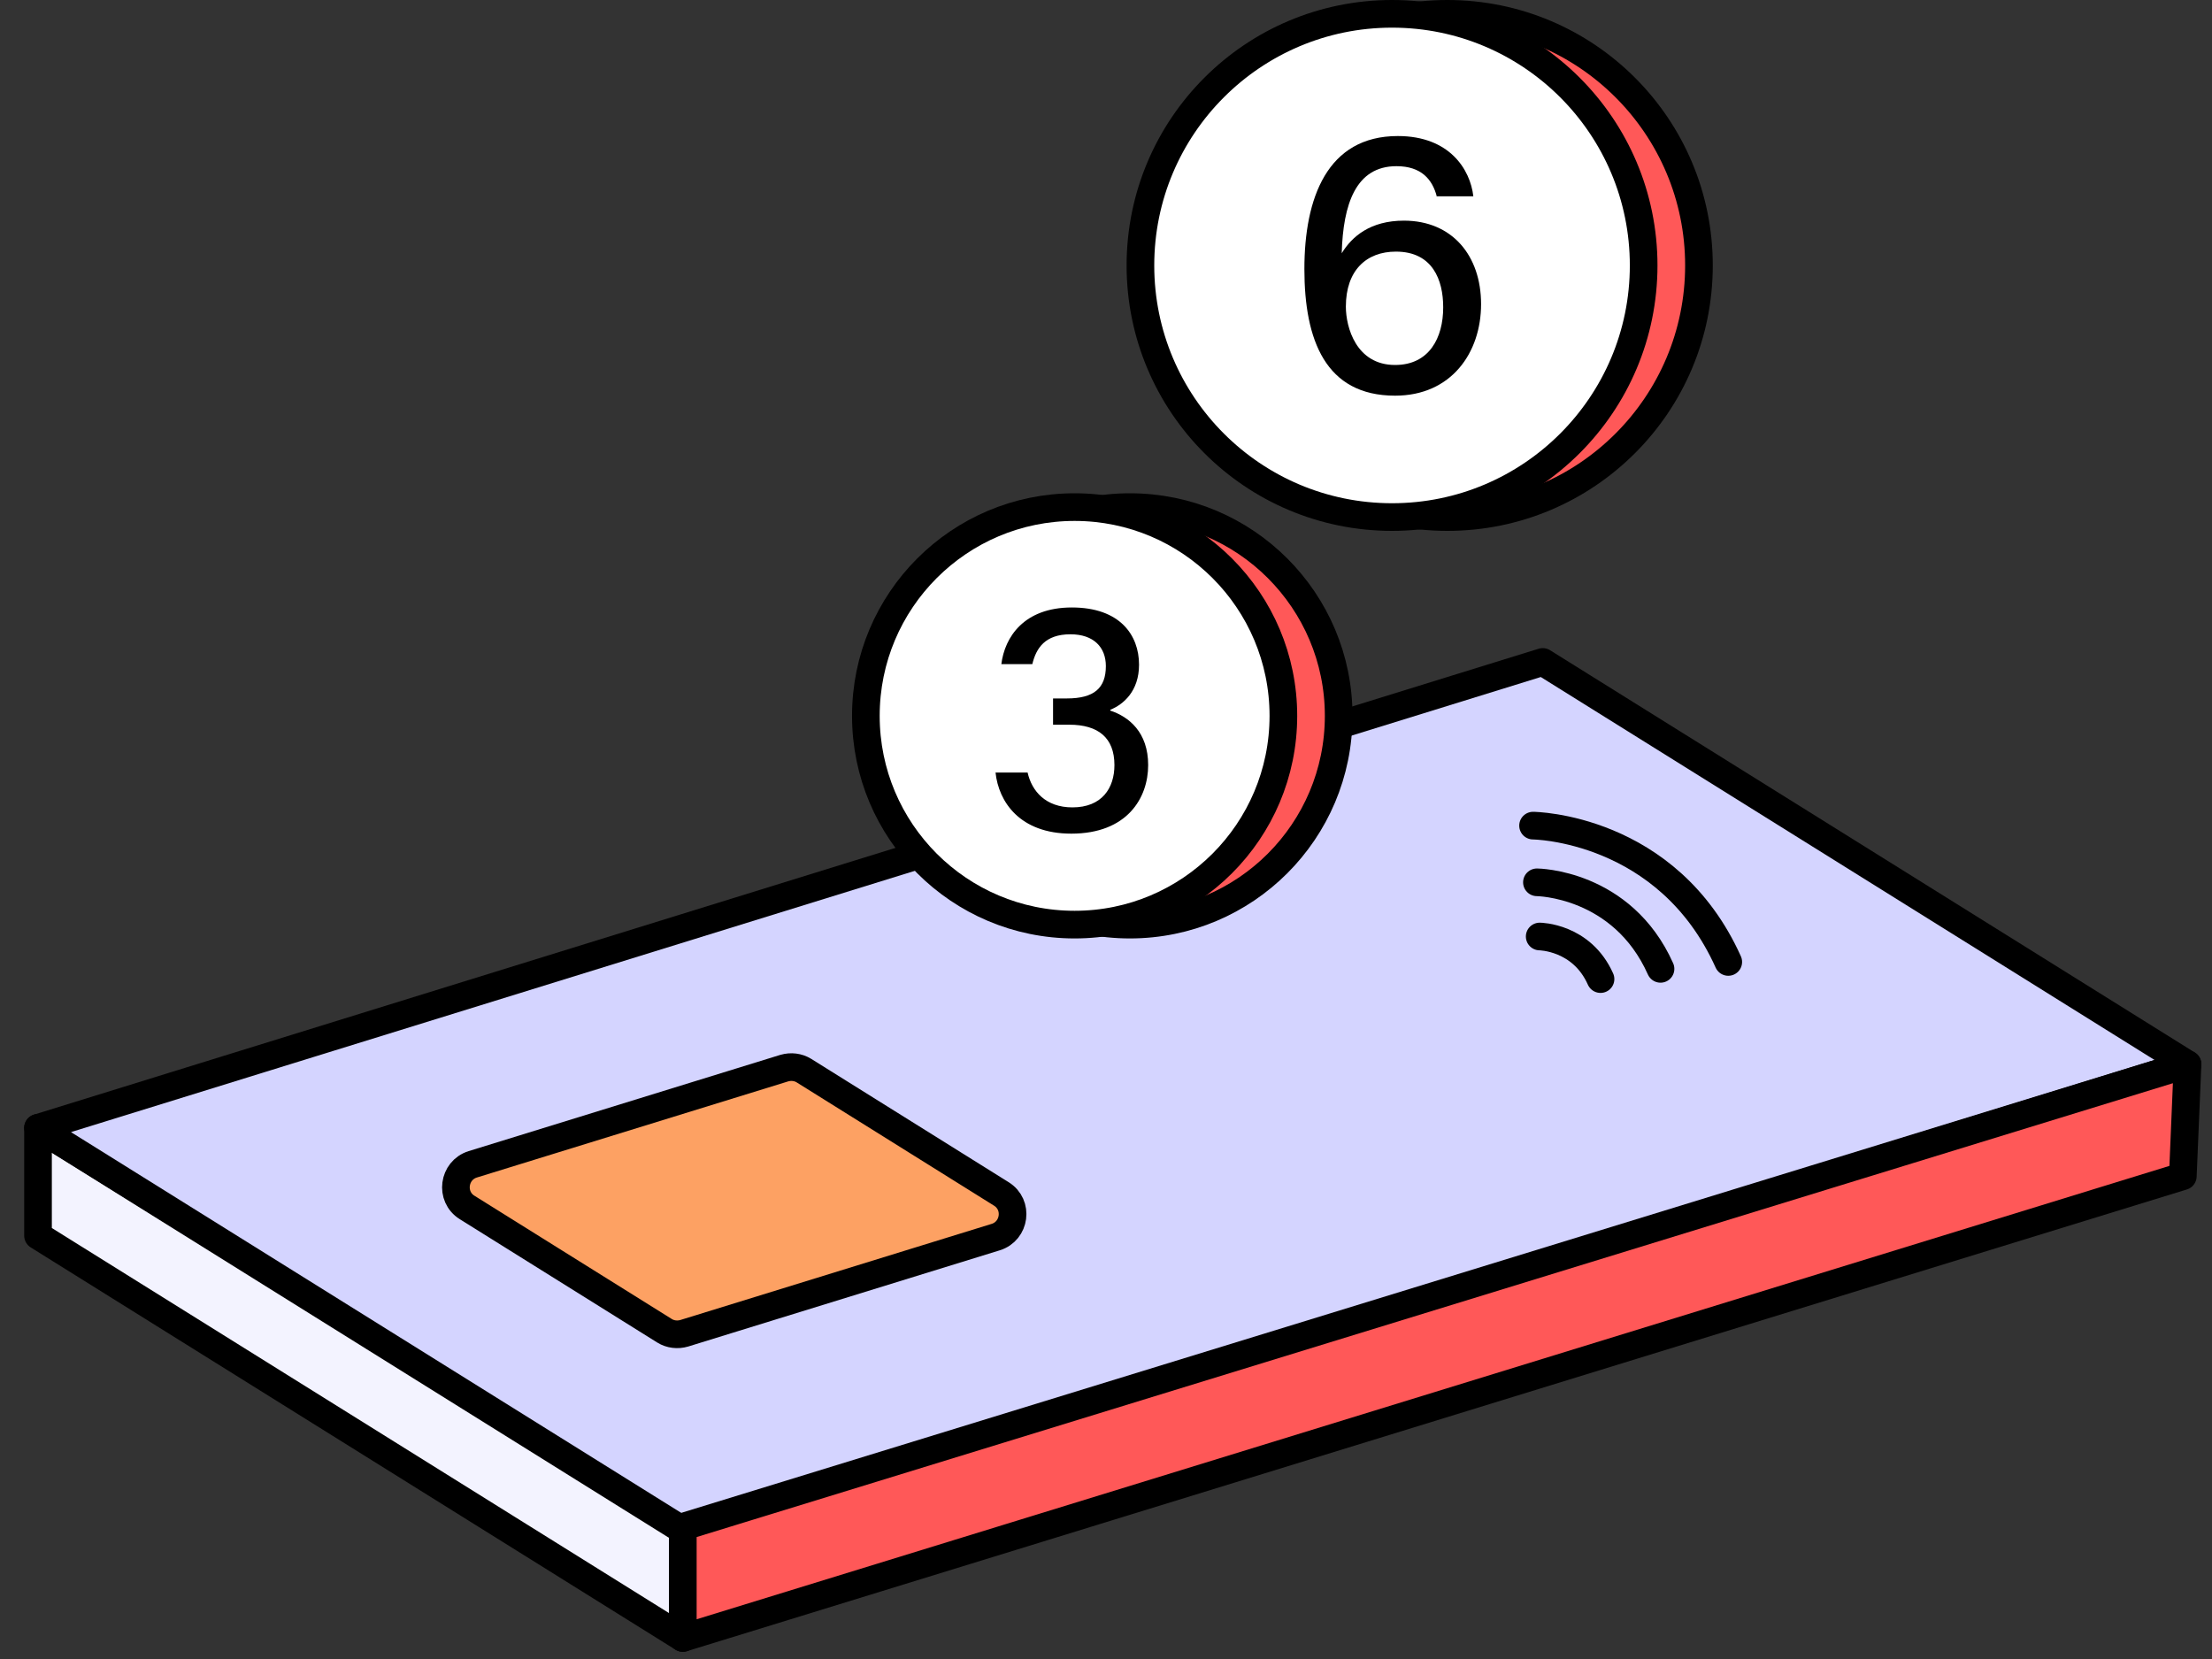 <svg width="80" height="60" viewBox="0 0 80 60" fill="none" xmlns="http://www.w3.org/2000/svg">
<rect x="0" y="0" width="80" height="60" fill="#333333" stroke="none"/>
<path d="M52.345 18.7C57.371 18.7 61.445 14.626 61.445 9.6C61.445 4.574 57.371 0.5 52.345 0.5C47.319 0.5 43.245 4.574 43.245 9.6C43.245 14.626 47.319 18.7 52.345 18.7Z" fill="#FF5858" stroke="black" stroke-linejoin="round"/>
<path d="M24.695 59.24L1.375 44.69V40.79L24.695 55.22V59.24Z" fill="#F3F3FF" stroke="black" stroke-linejoin="round"/>
<path d="M24.695 55.34L1.375 40.79L55.795 23.94L79.115 38.49L24.695 55.34Z" fill="#D4D4FF" stroke="black" stroke-linejoin="round"/>
<path d="M78.945 42.54L24.695 59.24V55.22L79.115 38.49L78.945 42.54Z" fill="#FF5858" stroke="black" stroke-linejoin="round"/>
<path d="M24.035 48.13L16.895 43.67C16.265 43.28 16.395 42.33 17.095 42.11L28.365 38.63C28.605 38.56 28.865 38.59 29.075 38.72L36.215 43.18C36.845 43.57 36.715 44.52 36.015 44.74L24.745 48.22C24.505 48.29 24.245 48.26 24.035 48.13Z" fill="#FDA163" stroke="black" stroke-miterlimit="10"/>
<path d="M55.445 29.86C55.445 29.86 60.305 29.9 62.505 34.79" stroke="black" stroke-miterlimit="10" stroke-linecap="round"/>
<path d="M55.585 31.91C55.585 31.91 58.665 31.93 60.055 35.04" stroke="black" stroke-miterlimit="10" stroke-linecap="round"/>
<path d="M55.685 33.87C55.685 33.87 57.205 33.88 57.885 35.41" stroke="black" stroke-miterlimit="10" stroke-linecap="round"/>
<path d="M40.865 33.44C45.035 33.44 48.415 30.06 48.415 25.89C48.415 21.72 45.035 18.34 40.865 18.34C36.695 18.34 33.315 21.72 33.315 25.89C33.315 30.06 36.695 33.44 40.865 33.44Z" fill="#FF5858" stroke="black" stroke-linejoin="round"/>
<path d="M50.345 18.7C55.371 18.7 59.445 14.626 59.445 9.6C59.445 4.574 55.371 0.5 50.345 0.5C45.319 0.5 41.245 4.574 41.245 9.6C41.245 14.626 45.319 18.7 50.345 18.7Z" fill="white" stroke="black" stroke-linejoin="round"/>
<path d="M51.965 7.11C51.805 6.49 51.405 6.01 50.505 6.01C49.035 6.01 48.575 7.38 48.525 9.16C48.895 8.55 49.565 7.98 50.775 7.98C52.515 7.98 53.565 9.24 53.565 11C53.565 12.76 52.485 14.31 50.455 14.31C47.935 14.31 47.175 12.29 47.175 9.73C47.175 7.17 47.995 4.92 50.555 4.92C52.425 4.92 53.175 6.13 53.285 7.1H51.945L51.965 7.11ZM52.195 11.11C52.195 10.13 51.815 9.1 50.485 9.1C49.415 9.1 48.675 9.78 48.675 11.09C48.675 11.83 49.045 13.2 50.455 13.2C51.695 13.2 52.195 12.21 52.195 11.12V11.11Z" fill="black"/>
<path d="M38.865 33.44C43.035 33.44 46.415 30.06 46.415 25.89C46.415 21.72 43.035 18.34 38.865 18.34C34.695 18.34 31.315 21.72 31.315 25.89C31.315 30.06 34.695 33.44 38.865 33.44Z" fill="white" stroke="black" stroke-linejoin="round"/>
<path d="M36.215 24.02C36.335 23.05 37.025 21.97 38.765 21.97C40.505 21.97 41.195 22.97 41.195 24.04C41.195 25 40.625 25.48 40.155 25.67V25.7C40.825 25.92 41.525 26.48 41.525 27.67C41.525 28.86 40.765 30.15 38.745 30.15C36.875 30.15 36.115 28.99 36.005 27.94H37.165C37.315 28.61 37.815 29.2 38.785 29.2C39.855 29.2 40.305 28.5 40.305 27.67C40.305 26.68 39.715 26.21 38.675 26.21H38.085V25.26H38.585C39.575 25.26 39.995 24.88 39.995 24.09C39.995 23.41 39.555 22.94 38.715 22.94C37.795 22.94 37.475 23.44 37.335 24.02H36.205H36.215Z" fill="black"/>
</svg>
